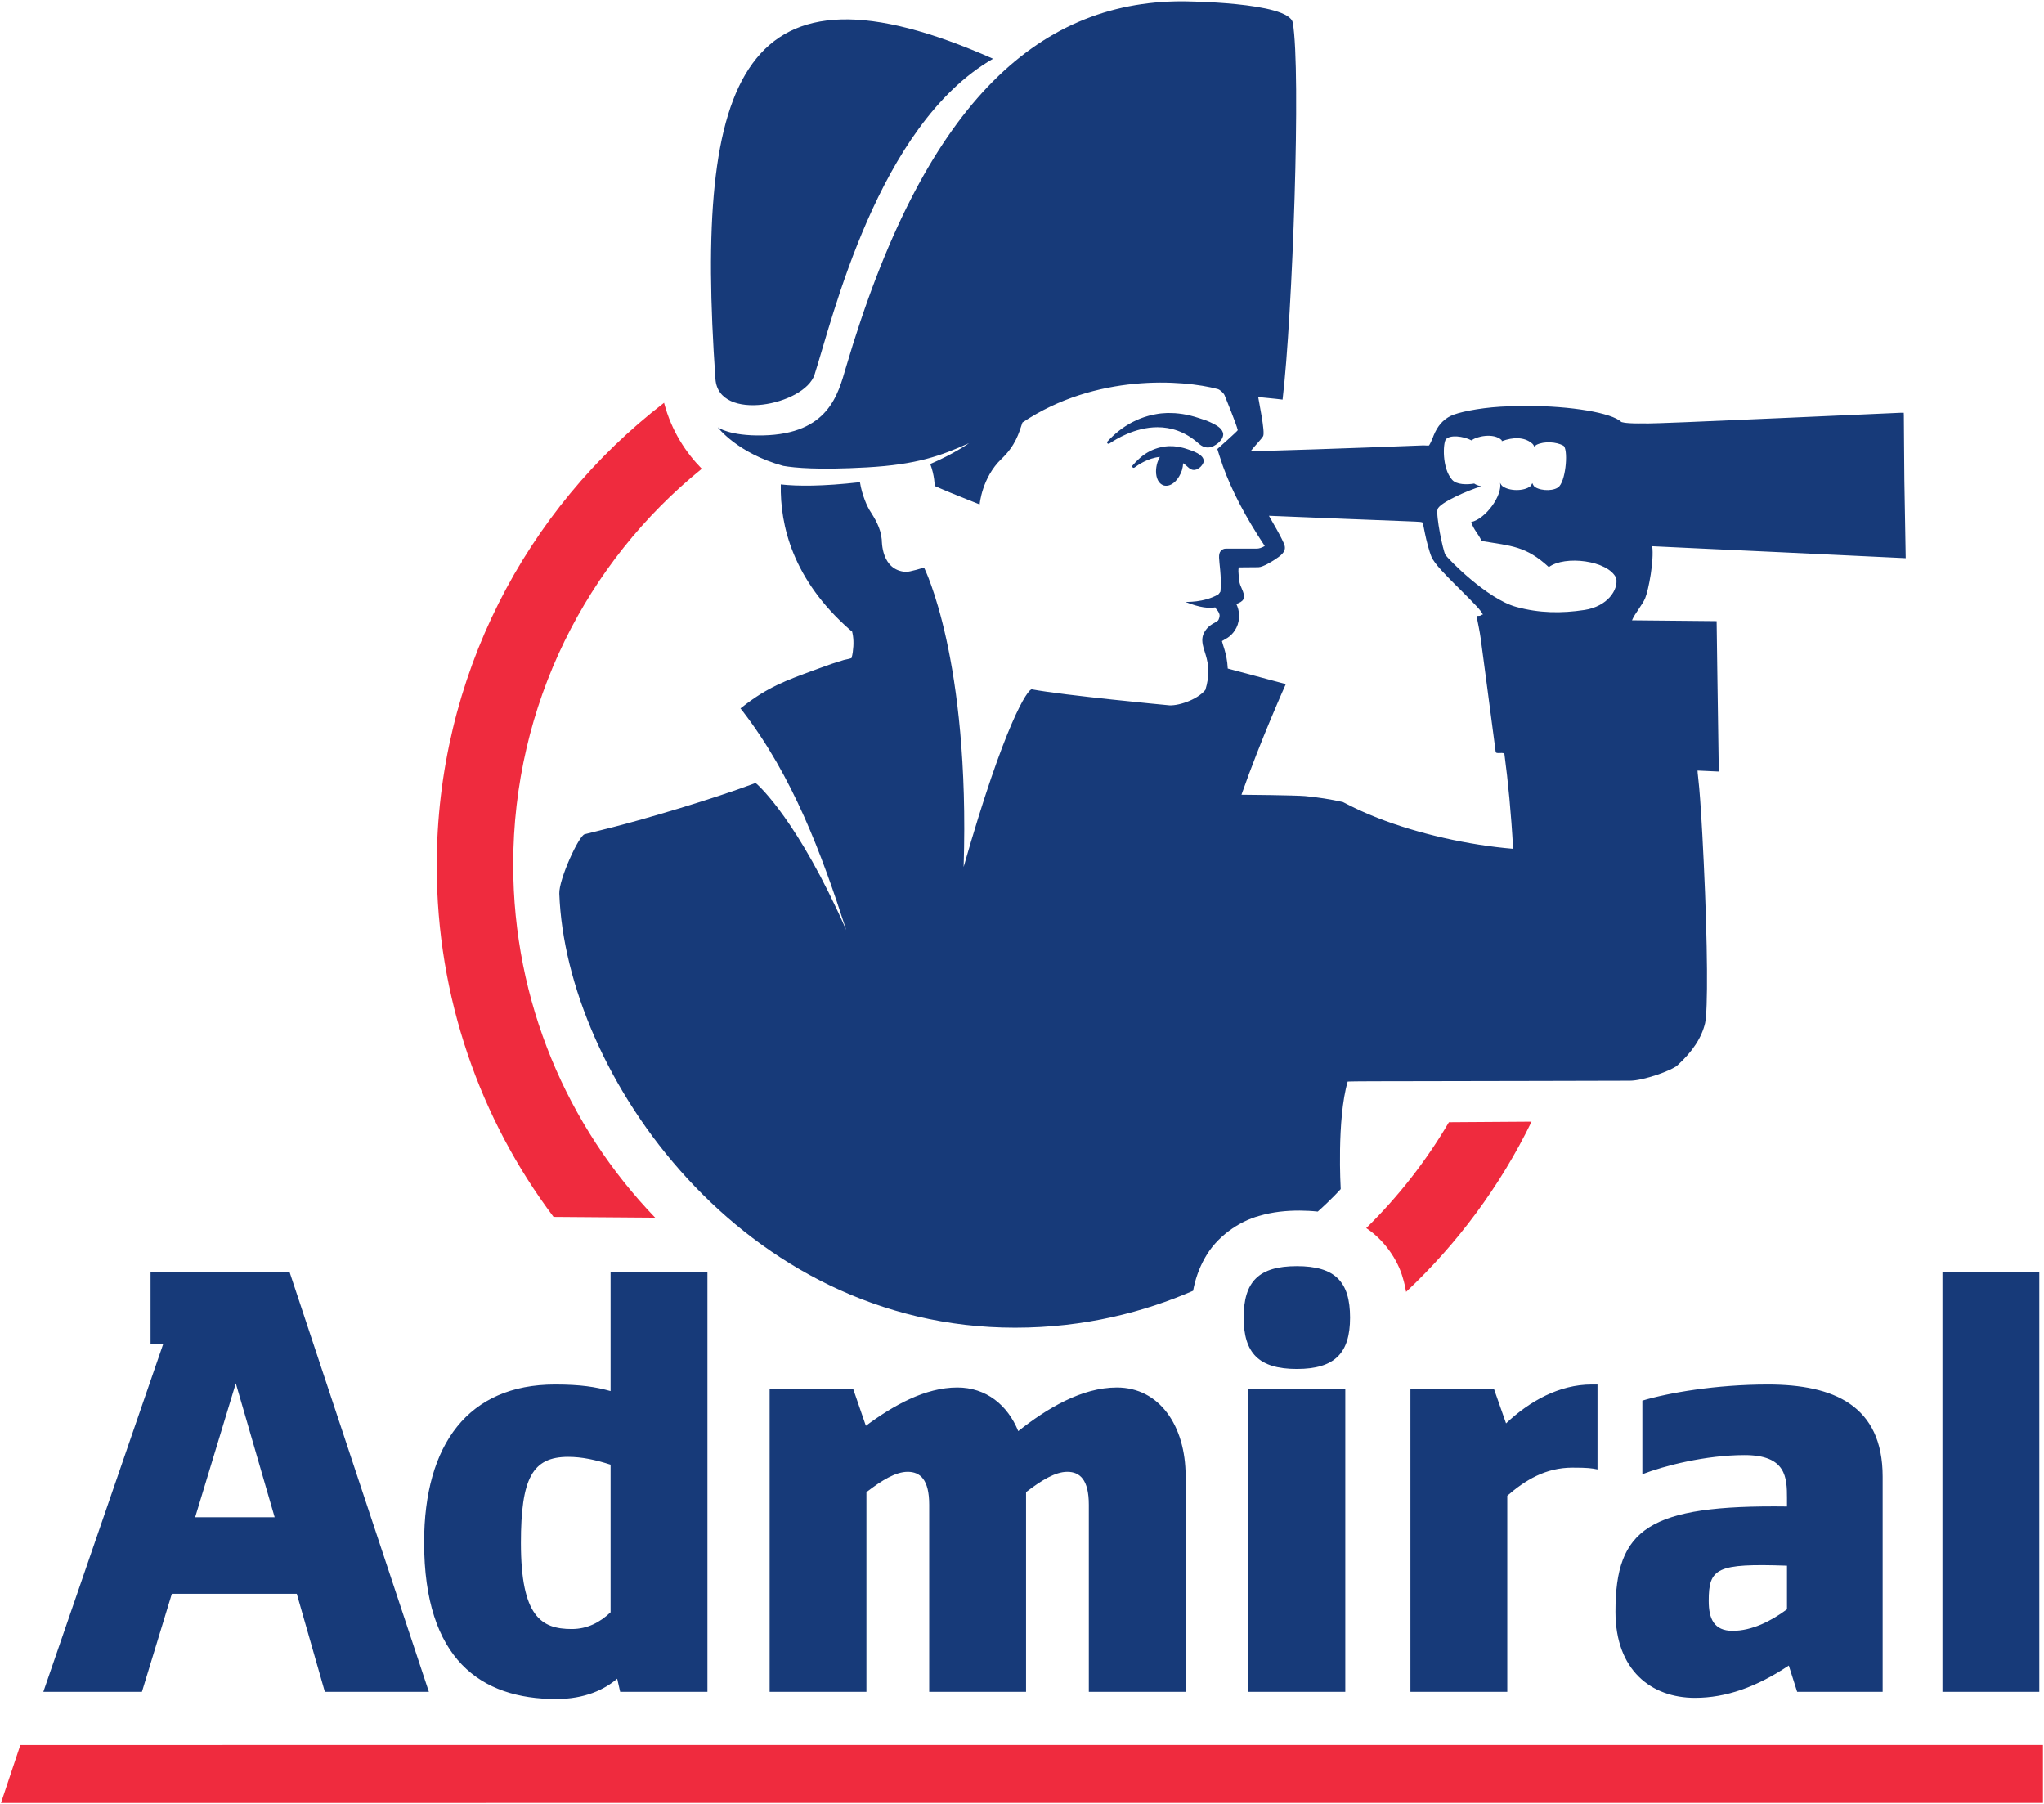 <?xml version="1.0" encoding="UTF-8" standalone="no"?>
<!-- Created with Inkscape (http://www.inkscape.org/) -->

<svg
   xmlns:dc="http://purl.org/dc/elements/1.1/"
   xmlns:cc="http://creativecommons.org/ns#"
   xmlns:rdf="http://www.w3.org/1999/02/22-rdf-syntax-ns#"
   xmlns:svg="http://www.w3.org/2000/svg"
   xmlns="http://www.w3.org/2000/svg"
   xmlns:sodipodi="http://sodipodi.sourceforge.net/DTD/sodipodi-0.dtd"
   xmlns:inkscape="http://www.inkscape.org/namespaces/inkscape"
   width="1000"
   height="882.245"
   id="svg18513"
   version="1.1"
   inkscape:version="0.48.2 r9819"
   sodipodi:docname="Adm.svg">
  <defs
     id="defs18515">
    <clipPath
       clipPathUnits="userSpaceOnUse"
       id="clipPath11691">
      <path
         inkscape:connector-curvature="0"
         d="m 307.748,706.535 155.906,0 0,87.166 -155.906,0 0,-87.166 z"
         id="path11693" />
    </clipPath>
    <clipPath
       clipPathUnits="userSpaceOnUse"
       id="clipPath19362">
      <path
         inkscape:connector-curvature="0"
         d="m 54.163,508.366 39.785,0 0,35.095 -39.785,0 0,-35.095 z"
         id="path19364" />
    </clipPath>
  </defs>
  <sodipodi:namedview
     id="base"
     pagecolor="#ffffff"
     bordercolor="#666666"
     borderopacity="1.0"
     inkscape:pageopacity="0.0"
     inkscape:pageshadow="2"
     inkscape:zoom="0.35"
     inkscape:cx="913.241"
     inkscape:cy="-361.94367"
     inkscape:document-units="px"
     inkscape:current-layer="layer1"
     showgrid="false"
     fit-margin-left="0.5"
     fit-margin-top="0.5"
     fit-margin-bottom="0.5"
     fit-margin-right="0.5"
     inkscape:window-width="1920"
     inkscape:window-height="1028"
     inkscape:window-x="-8"
     inkscape:window-y="-8"
     inkscape:window-maximized="1" />
  <g
     inkscape:label="Layer 1"
     inkscape:groupmode="layer"
     id="layer1"
     transform="translate(156.352,254.799)">
    <g
       id="g19358"
       transform="matrix(25.11,0,0,-25.11,-1515.901,13392.16)">
      <g
         id="g19360"
         clip-path="url(#clipPath19362)">
        <g
           id="g19366"
           transform="translate(66.909,519.767)">
          <path
             d="m 0,0 c -1.711,1.778 -2.766,4.203 -2.766,6.878 0,3.12 1.435,5.9 3.674,7.71 -0.304,0.31 -0.588,0.729 -0.735,1.286 -2.692,-2.071 -4.429,-5.34 -4.429,-9.018 0,-2.57 0.848,-4.94 2.276,-6.841 L 0,0 z m 14.568,-1.176 c 0.028,-0.091 0.047,-0.18 0.063,-0.269 1.002,0.941 1.835,2.063 2.444,3.316 L 15.465,1.86 C 15.02,1.101 14.477,0.408 13.854,-0.203 c 0.349,-0.23 0.615,-0.615 0.714,-0.973 m -26.937,-9.097 -0.377,-1.128 39.785,10e-4 0,1.128 -39.408,-10e-4 z"
             style="fill:#ef2b3e;fill-opacity:1;fill-rule:nonzero;stroke:none"
             id="path19368"
             inkscape:connector-curvature="0" />
        </g>
        <g
           id="g19370"
           transform="translate(79.411,518.823)">
          <path
             d="m 0,0 c -0.745,0 -1.036,-0.303 -1.036,-1.002 0,-0.687 0.291,-1.001 1.036,-1.001 0.745,0 1.037,0.314 1.037,1.001 C 1.037,-0.303 0.745,0 0,0 m -0.943,-8.292 1.887,0 0,5.893 -1.887,0 0,-5.893 z m 13.522,0 1.887,0 0,8.176 -1.887,0 0,-8.176 z M 9.55,-6.685 C 9.236,-6.918 8.863,-7.104 8.491,-7.104 c -0.362,0 -0.466,0.233 -0.466,0.582 0,0.641 0.151,0.734 1.525,0.687 l 0,-0.85 z m -0.372,4.379 c -1.014,0 -1.945,-0.163 -2.446,-0.314 l 0,-1.433 c 0.419,0.163 1.234,0.373 1.992,0.373 0.815,0 0.826,-0.443 0.826,-0.839 l 0,-0.163 c -2.702,0.035 -3.342,-0.431 -3.342,-2.05 0,-1.141 0.699,-1.677 1.549,-1.677 0.605,0 1.199,0.21 1.828,0.629 l 0.163,-0.512 1.666,0 0,4.193 c 0,1.385 -0.955,1.793 -2.236,1.793 M -3.506,-2.364 c -0.687,0 -1.363,-0.408 -1.922,-0.85 -0.209,0.512 -0.628,0.85 -1.187,0.85 -0.629,0 -1.247,-0.35 -1.782,-0.746 l -0.245,0.711 -1.63,0 0,-5.893 1.886,0 0,3.89 c 0.303,0.233 0.571,0.396 0.804,0.396 0.244,0 0.419,-0.152 0.419,-0.641 l 0,-3.645 1.887,0 0,3.89 c 0.303,0.233 0.571,0.396 0.803,0.396 0.245,0 0.42,-0.152 0.42,-0.641 l 0,-3.645 1.886,0 0,4.204 c 0,0.978 -0.512,1.724 -1.339,1.724 m 7.582,-0.699 -0.233,0.664 -1.63,0 0,-5.893 1.887,0 0,3.82 c 0.349,0.303 0.745,0.547 1.269,0.547 0.303,0 0.373,-0.011 0.489,-0.035 l 0,1.654 -0.116,0 c -0.629,0 -1.211,-0.326 -1.666,-0.757 m -17.447,-3.68 c -0.209,-0.198 -0.454,-0.326 -0.757,-0.326 -0.594,0 -0.99,0.244 -0.99,1.677 0,1.258 0.222,1.677 0.921,1.677 0.267,0 0.535,-0.058 0.826,-0.152 l 0,-2.876 z m 0,4.309 c -0.291,0.081 -0.582,0.128 -1.083,0.128 -1.688,0 -2.55,-1.165 -2.55,-3.075 0,-2.282 1.106,-3.051 2.574,-3.051 0.559,0 0.943,0.186 1.188,0.396 l 0.058,-0.256 1.7,0 0,8.176 -1.887,0 0,-2.318 z m -8.094,-2.457 0.792,2.608 0.757,-2.608 -1.549,0 z m -0.14,4.775 0,-0.001 -0.729,0 0,-1.392 0.249,0 -2.338,-6.783 1.921,0 0.583,1.91 2.434,0 0.547,-1.91 2.027,0 -2.714,8.176 -1.98,0 z M -3.676,16.02 c 0.002,0 0.003,-0.001 0.005,-0.001 0,0 -0.001,0.001 -0.001,0.001 -10e-4,0 -0.003,0 -0.004,0 m 1.461,-0.379 c 0.031,-0.022 0.062,-0.047 0.093,-0.076 0.046,-0.045 0.086,-0.056 0.113,-0.056 0,0 10e-4,0 0.002,0 0.008,10e-4 0.015,10e-4 0.017,10e-4 0,0 0.004,0 0.009,0.002 0.019,0.002 0.036,0.009 0.051,0.019 0.019,0.01 0.038,0.024 0.055,0.04 0.019,0.019 0.033,0.039 0.044,0.058 0.009,0.017 0.017,0.036 0.017,0.058 l 0,0.007 c -0.005,0.033 -0.02,0.062 -0.045,0.085 -0.021,0.022 -0.05,0.041 -0.08,0.058 -0.031,0.017 -0.065,0.031 -0.093,0.043 -0.031,0.011 -0.059,0.021 -0.081,0.028 -0.033,0.011 -0.065,0.022 -0.099,0.031 -0.033,0.009 -0.065,0.015 -0.096,0.022 -0.033,0.005 -0.063,0.007 -0.092,0.01 -0.033,0.002 -0.062,0.002 -0.091,0.002 l -0.003,0 -0.002,-0.001 -0.004,0.001 c -0.022,-0.002 -0.044,-0.004 -0.064,-0.006 -0.022,-0.002 -0.043,-0.006 -0.062,-0.009 -0.026,-0.006 -0.05,-0.012 -0.075,-0.019 -0.004,-0.002 -0.011,-0.003 -0.02,-0.006 -0.068,-0.021 -0.132,-0.05 -0.19,-0.084 -0.058,-0.034 -0.111,-0.074 -0.16,-0.119 -0.048,-0.042 -0.09,-0.087 -0.129,-0.133 -0.005,-0.005 -0.007,-0.012 -0.007,-0.019 0,-0.007 0.002,-0.014 0.008,-0.019 0,-10e-4 0,-10e-4 10e-4,-10e-4 0,-10e-4 0,-10e-4 0,-10e-4 10e-4,0 10e-4,0 10e-4,0 0,-0.001 0,-0.001 10e-4,-0.001 l 0,0 c 0.003,-0.003 0.007,-0.004 0.011,-0.005 0,0 0,0 10e-4,0 0,0 0,0 0.001,0 10e-4,0 0.002,0 0.003,0 0.005,0 0.01,10e-4 0.014,0.004 0.011,0.003 0.005,0.005 0.016,0.01 0.051,0.038 0.244,0.175 0.481,0.199 -0.018,-0.034 -0.035,-0.071 -0.048,-0.11 -0.018,-0.059 -0.027,-0.117 -0.027,-0.172 0,-0.128 0.048,-0.24 0.148,-0.274 0.017,-0.005 0.034,-0.007 0.051,-0.007 0.128,0.002 0.248,0.129 0.306,0.302 l -0.026,0.009 0.026,-0.009 c 0.014,0.047 0.021,0.093 0.024,0.138 m 7.818,-2.859 c -0.448,-0.068 -0.876,-0.064 -1.329,0.06 -0.568,0.155 -1.334,0.938 -1.38,1.016 -0.047,0.079 -0.188,0.763 -0.152,0.887 0.037,0.124 0.588,0.367 0.853,0.445 0,0 -0.071,0.01 -0.135,0.051 -10e-4,0 -0.002,0.002 -0.004,0.003 -0.14,-0.024 -0.344,-0.024 -0.43,0.073 -0.203,0.226 -0.177,0.717 -0.124,0.786 0.076,0.098 0.344,0.066 0.502,-0.018 0.09,0.077 0.429,0.155 0.586,0.006 10e-4,-0.007 0.002,-0.014 0.004,-0.021 0.22,0.082 0.434,0.082 0.579,-0.036 0.023,-0.015 0.04,-0.04 0.054,-0.071 0.013,0.014 0.026,0.027 0.04,0.035 0.152,0.077 0.393,0.059 0.525,-0.015 C 5.288,15.927 5.25,15.348 5.115,15.192 5.033,15.098 4.777,15.092 4.643,15.174 4.621,15.187 4.603,15.216 4.588,15.253 4.575,15.227 4.563,15.206 4.55,15.192 4.427,15.092 4.135,15.092 4.002,15.197 3.986,15.211 3.972,15.233 3.96,15.258 4.008,15.015 3.682,14.557 3.397,14.494 3.453,14.329 3.531,14.278 3.6,14.126 4.186,14.028 4.463,14.028 4.91,13.617 5.215,13.85 6.065,13.751 6.223,13.402 6.267,13.173 6.052,12.851 5.603,12.782 M 1.567,8.734 C 1.331,8.826 1.111,8.928 0.897,9.041 0.659,9.095 0.411,9.133 0.16,9.157 c -0.187,0.016 -1.165,0.027 -1.239,0.026 0.377,1.075 0.864,2.155 0.864,2.155 0,0 -0.672,0.18 -1.131,0.303 -0.007,0.151 -0.036,0.277 -0.064,0.372 -0.025,0.076 -0.042,0.135 -0.049,0.163 0.011,0.007 0.033,0.02 0.079,0.046 0.083,0.043 0.211,0.161 0.244,0.338 0.008,0.038 0.012,0.073 0.012,0.109 -0.002,0.094 -0.026,0.17 -0.055,0.23 0.063,0.022 0.119,0.052 0.137,0.092 0.031,0.066 0,0.134 -0.03,0.205 -0.022,0.05 -0.045,0.101 -0.05,0.155 l -0.007,0.068 c -0.007,0.074 -0.018,0.167 0.001,0.188 0.004,0.004 0.016,0.005 0.021,0.005 0.13,0 0.282,10e-4 0.36,0.003 0.09,0.002 0.28,0.124 0.303,0.139 0.117,0.076 0.237,0.154 0.207,0.278 -0.03,0.121 -0.289,0.548 -0.307,0.585 0.31,-0.012 0.869,-0.036 1.461,-0.059 C 1.539,14.534 2.101,14.513 2.147,14.51 2.215,14.507 2.269,14.505 2.313,14.503 2.381,14.5 2.44,14.498 2.454,14.481 2.465,14.425 2.485,14.325 2.497,14.27 2.521,14.148 2.58,13.919 2.622,13.821 2.679,13.682 2.904,13.459 3.084,13.278 l 0.031,-0.03 0.08,-0.08 c 0.293,-0.293 0.38,-0.38 0.431,-0.475 -0.005,0 -0.009,0 -0.014,-10e-4 L 3.568,12.669 3.502,12.665 3.514,12.601 C 3.529,12.522 3.563,12.369 3.583,12.222 3.666,11.607 3.741,11.025 3.874,10.019 3.881,9.965 4.038,10.027 4.045,9.971 4.115,9.445 4.175,8.834 4.214,8.129 3.36,8.2 2.368,8.418 1.567,8.734 m 10.283,5.815 c -0.004,0.22 -0.008,0.437 -0.013,0.754 -0.002,0.123 -0.004,0.425 -0.006,0.709 -10e-4,0.233 -0.003,0.454 -0.004,0.556 l -0.002,0.056 -0.057,0 c -0.019,0 -0.291,-0.012 -0.856,-0.038 L 9.427,16.52 C 7.863,16.45 6.986,16.415 6.82,16.415 l -0.029,0.002 -0.02,0 -0.021,0 -0.088,-0.001 c -0.29,0 -0.339,0.029 -0.34,0.029 -0.187,0.178 -0.981,0.312 -1.845,0.312 -0.171,0 -0.341,-0.006 -0.508,-0.015 C 3.518,16.714 3.133,16.629 2.999,16.563 2.847,16.488 2.742,16.367 2.666,16.183 L 2.652,16.146 C 2.63,16.093 2.608,16.038 2.578,15.99 2.575,15.985 2.558,15.985 2.551,15.985 c -0.012,0 -0.024,0 -0.036,0.001 -0.012,10e-4 -0.024,0.002 -0.043,0.002 l -0.009,0 c -1.559,-0.062 -2.912,-0.104 -3.366,-0.116 0.107,0.134 0.215,0.24 0.246,0.296 0.044,0.077 -0.086,0.686 -0.096,0.762 0.277,-0.025 0.475,-0.05 0.475,-0.05 0.196,1.637 0.362,6.421 0.199,7.342 -0.072,0.406 -2.136,0.417 -2.157,0.417 -2.849,0 -5.053,-2.049 -6.55,-7.135 -0.153,-0.519 -0.336,-1.293 -1.615,-1.321 -0.655,-0.015 -0.882,0.158 -0.882,0.158 0,0 0.383,-0.507 1.275,-0.752 0.223,-0.04 0.693,-0.082 1.628,-0.03 0.982,0.055 1.441,0.226 1.993,0.472 0,0 -0.29,-0.207 -0.76,-0.408 0.002,0.001 0.003,0.001 0.005,0.001 0.084,-0.217 0.087,-0.427 0.087,-0.427 0,0 0.211,-0.093 0.302,-0.129 0.105,-0.044 0.573,-0.23 0.573,-0.23 0,0 0.044,0.524 0.427,0.888 0.272,0.26 0.337,0.498 0.407,0.708 1.429,0.958 3.127,0.832 3.803,0.652 0.051,-0.013 0.124,-0.091 0.133,-0.116 0.025,-0.062 0.235,-0.574 0.259,-0.685 0.001,-0.015 -0.398,-0.368 -0.398,-0.368 0,0 0.073,-0.234 0.11,-0.337 0.177,-0.486 0.436,-0.981 0.814,-1.552 -0.062,-0.036 -0.111,-0.051 -0.158,-0.051 l -0.601,0 c -0.038,0 -0.071,-0.016 -0.096,-0.043 -0.057,-0.066 -0.032,-0.16 -0.013,-0.38 0.025,-0.282 0.005,-0.379 0.005,-0.413 -0.007,-0.012 -0.021,-0.032 -0.041,-0.055 -0.282,-0.165 -0.643,-0.146 -0.643,-0.146 0.285,-0.117 0.468,-0.128 0.582,-0.107 0.01,-0.02 0.023,-0.039 0.04,-0.056 l 0,0 c 0.011,-0.011 0.049,-0.067 0.045,-0.108 0,-0.007 -0.001,-0.016 -0.003,-0.028 -0.024,-0.076 -0.021,-0.058 -0.066,-0.092 -0.039,-0.026 -0.169,-0.073 -0.241,-0.225 -0.02,-0.045 -0.027,-0.092 -0.027,-0.131 0.004,-0.121 0.042,-0.195 0.067,-0.289 0.027,-0.091 0.051,-0.192 0.051,-0.322 0,-0.099 -0.015,-0.216 -0.058,-0.357 -0.161,-0.198 -0.555,-0.326 -0.738,-0.297 0,0 -2.01,0.189 -2.643,0.308 -0.075,0.014 -0.528,-0.648 -1.329,-3.461 0.128,4.058 -0.771,5.833 -0.771,5.833 0,0 -0.281,-0.088 -0.356,-0.084 -0.479,0.032 -0.465,0.599 -0.468,0.629 -0.021,0.232 -0.135,0.411 -0.244,0.583 -0.034,0.054 -0.142,0.281 -0.181,0.535 -0.728,-0.083 -1.216,-0.08 -1.542,-0.044 -0.017,-0.8 0.236,-1.855 1.343,-2.828 0.021,-0.019 0.038,-0.032 0.042,-0.032 0.002,0 0.002,0 0.002,0.002 0.032,-0.117 0.037,-0.251 0.015,-0.41 -0.005,-0.04 -0.014,-0.077 -0.025,-0.115 -0.026,-0.01 -0.083,-0.022 -0.107,-0.027 -0.018,-0.004 -0.034,-0.007 -0.041,-0.009 -0.151,-0.045 -0.307,-0.097 -0.463,-0.156 L -9.403,11.61 c -0.547,-0.2 -0.909,-0.332 -1.391,-0.71 l -0.046,-0.035 0.036,-0.045 C -9.818,9.54 -9.262,8.04 -8.779,6.546 -9.714,8.67 -10.481,9.356 -10.52,9.39 L -10.546,9.412 -10.578,9.4 C -11.394,9.094 -12.706,8.708 -13.34,8.547 l -0.536,-0.134 c -0.115,-0.029 -0.504,-0.882 -0.494,-1.156 0.129,-3.531 3.57,-8.456 8.88,-8.456 1.358,0 2.522,0.309 3.469,0.719 0.039,0.212 0.109,0.429 0.233,0.646 0.224,0.404 0.658,0.706 1.056,0.813 0.267,0.079 0.525,0.103 0.785,0.103 0.117,-0.001 0.235,-0.006 0.355,-0.019 0.288,0.258 0.441,0.432 0.447,0.438 0,0 -0.08,1.359 0.136,2.095 0.03,0.006 0.882,0.007 1.226,0.007 1.29,0 3.725,0.009 4.273,0.009 0.259,0 0.815,0.198 0.926,0.3 C 7.711,4.181 7.887,4.45 7.954,4.733 8.01,4.98 8.005,6.239 7.928,7.859 7.852,9.479 7.809,9.525 7.807,9.654 L 8.221,9.635 c -0.023,1.484 -0.042,2.93 -0.042,2.93 L 6.53,12.581 c 0.028,0.068 0.08,0.145 0.132,0.221 0.051,0.076 0.1,0.148 0.126,0.213 0.067,0.164 0.174,0.736 0.136,1.009 0.131,-0.007 0.425,-0.02 0.948,-0.045 0.776,-0.036 2.037,-0.094 3.929,-0.185 l 0.062,-0.003 -10e-4,0.061 c -0.005,0.29 -0.009,0.495 -0.012,0.697 m -15.519,1.47 c -10e-4,0 -10e-4,0 -0.002,0 0,0 0,0 0,0 0,0 10e-4,0 0.002,0 m 1.932,-0.072 c 0.01,0 0.018,0 0.022,0 l 0,0.002 0.005,10e-4 0,-10e-4 c 0,0 0,0 10e-4,0 0.001,0 0.003,0 0.007,0 0.027,0.003 0.053,0.013 0.08,0.026 0.03,0.015 0.06,0.036 0.088,0.058 0.03,0.027 0.053,0.054 0.072,0.08 0.016,0.028 0.026,0.056 0.027,0.084 0.001,0.003 0.001,0.007 0.001,0.011 -0.005,0.047 -0.03,0.086 -0.065,0.119 -0.035,0.032 -0.081,0.06 -0.129,0.084 -0.048,0.026 -0.1,0.047 -0.149,0.066 -0.05,0.017 -0.095,0.031 -0.13,0.043 -0.055,0.018 -0.108,0.034 -0.16,0.047 -0.053,0.014 -0.107,0.023 -0.158,0.032 -0.051,0.009 -0.101,0.012 -0.15,0.017 -0.037,0.002 -0.073,0.003 -0.109,0.003 -0.012,0 -0.025,0 -0.038,0 l -0.004,0 -0.002,-0.001 -0.004,0.001 c -0.039,-0.001 -0.074,-0.004 -0.106,-0.007 l 0,0 C -2.675,16.609 -2.709,16.603 -2.741,16.597 -2.781,16.59 -2.823,16.582 -2.861,16.572 -2.873,16.57 -2.885,16.566 -2.895,16.563 -3.007,16.532 -3.11,16.49 -3.206,16.44 c -0.096,-0.05 -0.185,-0.108 -0.266,-0.173 -0.08,-0.063 -0.152,-0.132 -0.215,-0.2 -0.001,0 -0.002,-0.001 -0.002,-0.001 -0.005,-0.005 -0.008,-0.012 -0.008,-0.02 0,-0.007 0.003,-0.014 0.008,-0.019 l 10e-4,-0.001 c 0.001,0 0.001,0 0.001,0 0,0 0,-0.001 0,-0.001 10e-4,0 10e-4,0 10e-4,0 l 0,-10e-4 c 0.005,-0.003 0.01,-0.004 0.014,-0.004 0,0 0.001,-0.001 0.001,-0.001 0.006,0 0.011,0.001 0.016,0.004 0.011,0.004 0.008,0.007 0.023,0.014 0.094,0.062 0.471,0.305 0.917,0.305 0.256,0 0.534,-0.079 0.8,-0.316 0.076,-0.068 0.138,-0.079 0.176,-0.079 l 0.002,0 z m -7.66,1.419 c 0.349,1.078 1.228,4.857 3.478,6.154 -4.873,2.153 -5.822,-0.32 -5.409,-6.238 0.059,-0.851 1.739,-0.51 1.931,0.084"
             style="fill:#173a79;fill-opacity:1;fill-rule:nonzero;stroke:none"
             id="path19372"
             inkscape:connector-curvature="0" />
        </g>
      </g>
    </g>
  </g>
</svg>
